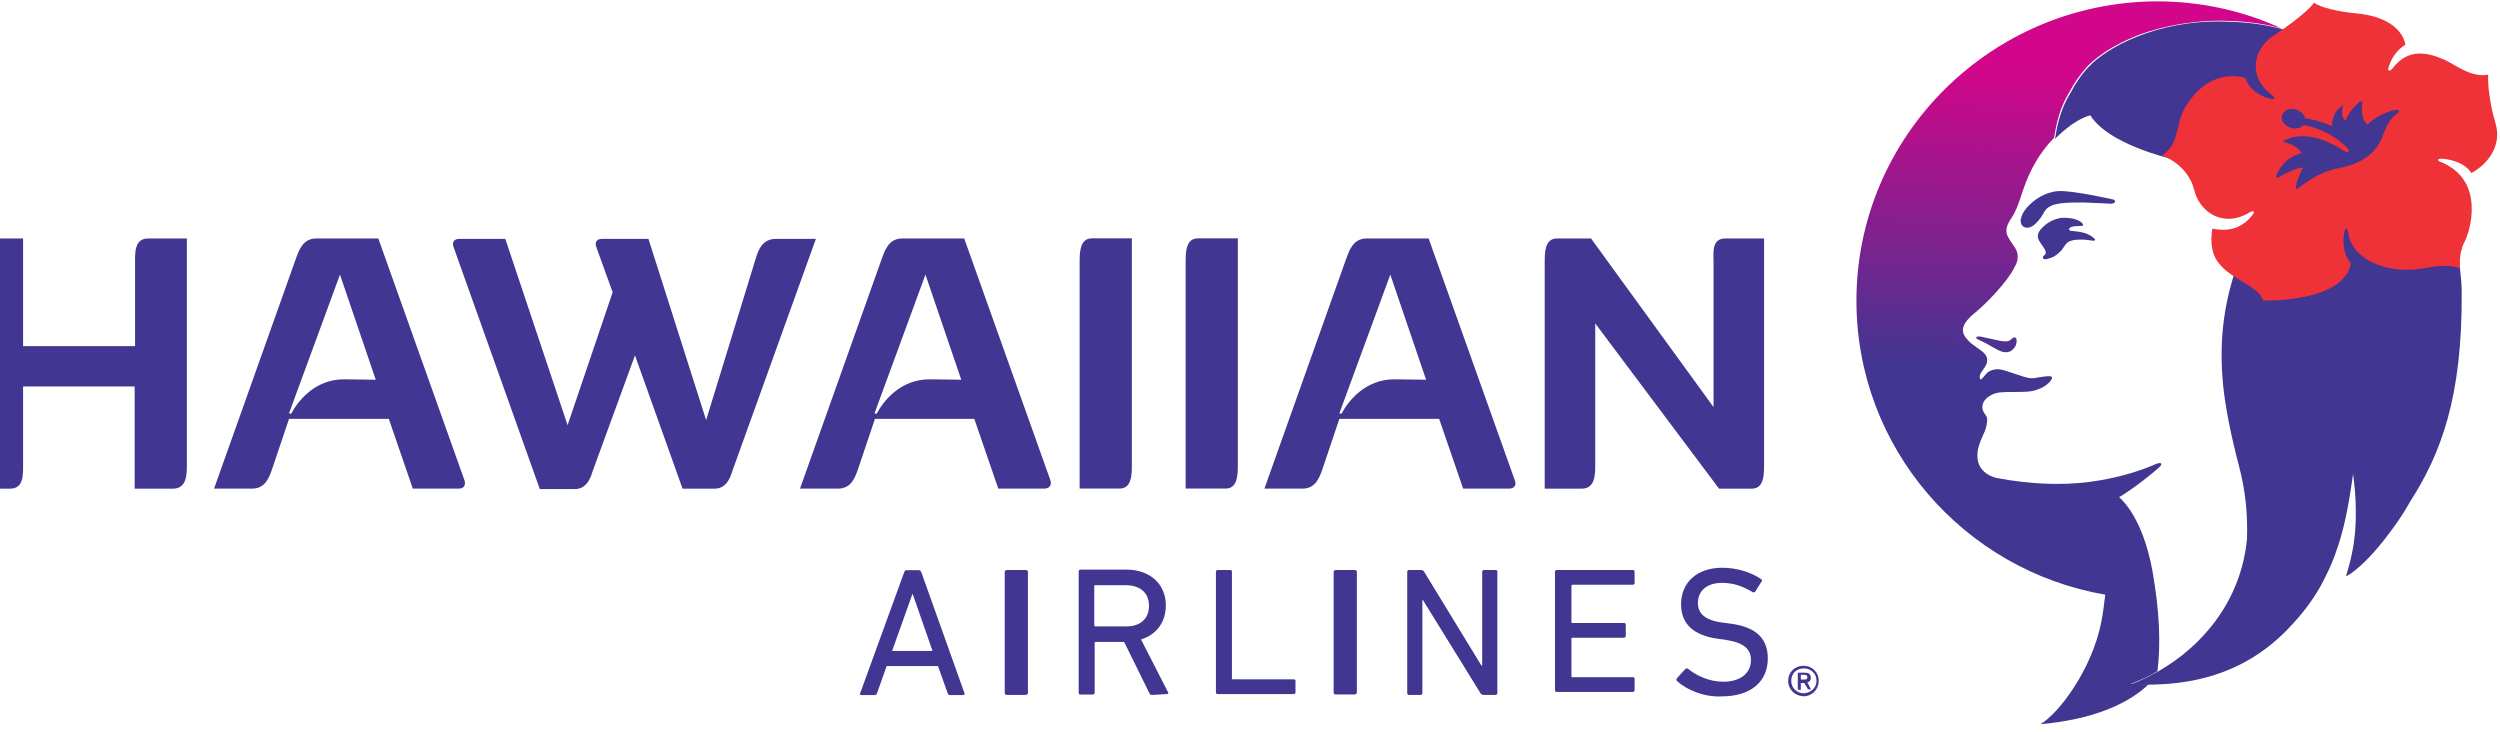 <?xml version="1.0" encoding="UTF-8"?>
<svg width="82px" height="24px" viewBox="0 0 82 24" version="1.1" xmlns="http://www.w3.org/2000/svg" xmlns:xlink="http://www.w3.org/1999/xlink">
    <title>1-color / hawaiian-airlines</title>
    <defs>
        <linearGradient x1="50.32%" y1="9.796%" x2="48.962%" y2="66.088%" id="linearGradient-1">
            <stop stop-color="#D2068A" offset="0%"></stop>
            <stop stop-color="#413691" offset="73.7%"></stop>
            <stop stop-color="#413691" offset="100%"></stop>
        </linearGradient>
    </defs>
    <g id="1-color-/-hawaiian-airlines" stroke="none" stroke-width="1" fill="none" fill-rule="evenodd">
        <g id="hawaiian-airlines-vector-logo-(1)" transform="translate(-1, 0)" fill-rule="nonzero">
            <g id="g558" transform="translate(0, 7.715)" fill="#413691">
                <g id="g564" transform="translate(59.611, 14.082)">
                    <path d="M0.671,0.422 C0.671,0.365 0.642,0.337 0.585,0.337 L0.471,0.337 C0.456,0.337 0.456,0.337 0.456,0.351 L0.456,0.478 C0.456,0.492 0.456,0.492 0.471,0.492 L0.585,0.492 C0.642,0.492 0.671,0.464 0.671,0.422 L0.671,0.422 Z M0.37,0.802 C0.356,0.802 0.356,0.788 0.356,0.788 L0.356,0.281 C0.356,0.267 0.37,0.267 0.37,0.267 L0.585,0.267 C0.714,0.267 0.785,0.323 0.785,0.436 C0.785,0.52 0.742,0.563 0.671,0.591 L0.785,0.802 C0.8,0.816 0.785,0.816 0.771,0.816 L0.714,0.816 C0.699,0.816 0.699,0.802 0.685,0.802 L0.571,0.605 L0.471,0.605 C0.456,0.605 0.456,0.605 0.456,0.619 L0.456,0.816 C0.456,0.83 0.442,0.83 0.442,0.83 L0.37,0.83 L0.37,0.802 Z M0.971,0.534 C0.971,0.295 0.785,0.126 0.556,0.126 C0.313,0.126 0.142,0.295 0.142,0.534 C0.142,0.774 0.328,0.943 0.556,0.943 C0.785,0.929 0.971,0.76 0.971,0.534 L0.971,0.534 Z M0.041,0.534 C0.041,0.253 0.256,0.041 0.542,0.041 C0.828,0.041 1.043,0.253 1.043,0.534 C1.043,0.816 0.828,1.041 0.542,1.041 C0.256,1.027 0.041,0.816 0.041,0.534 L0.041,0.534 Z" id="path566"></path>
                </g>
                <g id="g568" transform="translate(0.003, 0.01)">
                    <path d="M7.126,0.097 L7.126,7.503 C7.126,7.834 7.126,8.303 6.67,8.303 L5.414,8.303 L5.414,4.952 L1.754,4.952 L1.754,7.503 C1.754,7.834 1.782,8.303 1.326,8.303 L0.041,8.303 L0.041,0.897 C0.041,0.566 0.041,0.097 0.497,0.097 L1.754,0.097 L1.754,3.628 L5.427,3.628 L5.427,0.897 C5.427,0.579 5.4,0.097 5.856,0.097 L7.126,0.097 Z" id="path570"></path>
                </g>
                <g id="g572" transform="translate(7.911, 0.009)">
                    <path d="M5.414,4.731 L4.24,1.283 L2.569,5.834 L2.638,5.848 C2.859,5.434 3.411,4.717 4.378,4.717 L5.414,4.731 L5.414,4.731 L5.414,4.731 Z M8.134,8.303 L6.629,8.303 L5.842,6.014 L2.569,6.014 L2.002,7.697 C1.906,7.959 1.782,8.303 1.353,8.303 L0.11,8.303 L2.79,0.772 C2.886,0.51 3.011,0.097 3.466,0.097 L5.497,0.097 L8.328,8.041 C8.369,8.193 8.3,8.303 8.134,8.303 L8.134,8.303 Z" id="path574"></path>
                </g>
                <g id="g576" transform="translate(15.792, 0.01)">
                    <path d="M11.974,0.097 L9.239,7.697 C9.184,7.862 9.073,8.303 8.645,8.303 L7.596,8.303 L6.035,3.931 L4.654,7.71 C4.599,7.876 4.488,8.317 4.06,8.317 L2.914,8.317 L0.083,0.372 C0.028,0.207 0.11,0.11 0.276,0.11 L1.782,0.11 L3.825,6.221 L5.303,1.862 L4.765,0.372 C4.709,0.207 4.792,0.11 4.958,0.11 L6.477,0.11 L8.369,6.055 L10.012,0.703 C10.095,0.441 10.233,0.11 10.662,0.11 L11.974,0.11 L11.974,0.097 Z" id="path578"></path>
                </g>
                <g id="g580" transform="translate(27.212, 0.009)">
                    <path d="M5.317,4.731 L4.143,1.283 L2.472,5.834 L2.541,5.848 C2.762,5.434 3.314,4.717 4.281,4.717 L5.317,4.731 L5.317,4.731 L5.317,4.731 Z M8.038,8.303 L6.532,8.303 L5.745,6.014 L2.486,6.014 L1.92,7.697 C1.823,7.959 1.699,8.303 1.271,8.303 L0.028,8.303 L2.707,0.772 C2.803,0.51 2.928,0.097 3.384,0.097 L5.414,0.097 L8.245,8.041 C8.286,8.193 8.203,8.303 8.038,8.303 L8.038,8.303 Z" id="path582"></path>
                </g>
                <g id="g584" transform="translate(36.288, 0.02)">
                    <path d="M0.124,0.883 C0.124,0.552 0.124,0.083 0.525,0.083 L1.837,0.083 L1.837,6.4 L1.837,7.49 C1.837,7.821 1.837,8.29 1.436,8.29 L0.124,8.29 L0.124,0.883 Z" id="path586"></path>
                </g>
                <g id="g588" transform="translate(39.806, 0.02)">
                    <path d="M0.083,0.883 C0.083,0.552 0.083,0.083 0.483,0.083 L1.795,0.083 L1.795,6.262 L1.795,7.49 C1.795,7.821 1.795,8.29 1.395,8.29 L0.083,8.29 L0.083,0.883 Z" id="path590"></path>
                </g>
                <g id="g592" transform="translate(42.473, 0.009)">
                    <path d="M5.303,4.731 L4.129,1.283 L2.458,5.834 L2.527,5.848 C2.748,5.434 3.301,4.717 4.267,4.717 L5.303,4.731 L5.303,4.731 L5.303,4.731 Z M8.024,8.303 L6.518,8.303 L5.731,6.014 L2.458,6.014 L1.892,7.697 C1.795,7.959 1.671,8.303 1.243,8.303 L7.85025585e-15,8.303 L2.679,0.772 C2.776,0.51 2.9,0.097 3.356,0.097 L5.386,0.097 L8.217,8.041 C8.272,8.193 8.19,8.303 8.024,8.303 L8.024,8.303 Z" id="path594"></path>
                </g>
                <g id="g596" transform="translate(51.556, 0.01)">
                    <path d="M7.306,0.097 L7.306,7.503 C7.306,7.834 7.306,8.303 6.905,8.303 L5.828,8.303 L1.768,2.883 L1.768,7.503 C1.768,7.834 1.768,8.303 1.326,8.303 L0.11,8.303 L0.11,0.897 C0.11,0.566 0.11,0.097 0.511,0.097 L1.63,0.097 L5.648,5.628 L5.648,0.897 C5.648,0.566 5.579,0.097 6.035,0.097 L7.306,0.097 Z" id="path598"></path>
                </g>
                <g id="g600" transform="translate(29.074, 10.904)">
                    <path d="M2.513,2.731 L1.864,0.869 L1.851,0.869 L1.188,2.731 L2.513,2.731 Z M1.588,0.138 C1.602,0.11 1.616,0.083 1.657,0.083 L2.058,0.083 C2.099,0.083 2.127,0.11 2.141,0.138 L3.563,4.124 C3.577,4.152 3.549,4.179 3.522,4.179 L3.094,4.179 C3.052,4.179 3.024,4.166 3.011,4.124 L2.693,3.228 L1.008,3.228 L0.691,4.124 C0.677,4.166 0.649,4.179 0.608,4.179 L0.18,4.179 C0.138,4.179 0.124,4.152 0.138,4.124 L1.588,0.138 Z" id="path602"></path>
                </g>
                <g id="g604" transform="translate(33.915, 10.912)">
                    <path d="M0.04,0.124 C0.04,0.097 0.08,0.069 0.12,0.069 L0.721,0.069 C0.781,0.069 0.801,0.097 0.801,0.124 L0.801,3.283 L0.801,4.11 C0.801,4.138 0.761,4.166 0.721,4.166 L0.12,4.166 C0.06,4.166 0.04,4.138 0.04,4.11 L0.04,0.124 Z" id="path606"></path>
                </g>
                <g id="g608" transform="translate(36.284, 10.913)">
                    <path d="M2.403,1.241 C2.403,0.814 2.113,0.566 1.63,0.566 L0.649,0.566 C0.621,0.566 0.608,0.579 0.608,0.593 L0.608,1.89 C0.608,1.917 0.621,1.917 0.649,1.917 L1.63,1.917 C2.113,1.931 2.403,1.669 2.403,1.241 L2.403,1.241 Z M2.5,4.166 C2.458,4.166 2.444,4.152 2.417,4.11 L1.588,2.428 L0.663,2.428 C0.635,2.428 0.621,2.441 0.621,2.455 L0.621,4.097 C0.621,4.124 0.594,4.152 0.566,4.152 L0.152,4.152 C0.11,4.152 0.097,4.124 0.097,4.097 L0.097,0.11 C0.097,0.083 0.124,0.055 0.152,0.055 L1.657,0.055 C2.431,0.055 2.955,0.524 2.955,1.228 C2.955,1.793 2.638,2.193 2.141,2.345 L3.024,4.069 C3.052,4.097 3.038,4.138 2.983,4.138 L2.5,4.166 L2.5,4.166 Z" id="path610"></path>
                </g>
                <g id="g612" transform="translate(40.813, 10.912)">
                    <path d="M0.069,0.124 C0.069,0.097 0.097,0.069 0.124,0.069 L0.539,0.069 C0.58,0.069 0.594,0.097 0.594,0.124 L0.594,3.628 C0.594,3.655 0.608,3.655 0.635,3.655 L2.624,3.655 C2.665,3.655 2.679,3.683 2.679,3.71 L2.679,4.083 C2.679,4.11 2.652,4.138 2.624,4.138 L0.124,4.138 C0.083,4.138 0.069,4.11 0.069,4.083 L0.069,0.124 Z" id="path614"></path>
                </g>
                <g id="g616" transform="translate(44.664, 10.912)">
                    <path d="M0.08,0.124 C0.08,0.097 0.12,0.069 0.16,0.069 L0.761,0.069 C0.821,0.069 0.841,0.097 0.841,0.124 L0.841,3.034 L0.841,4.097 C0.841,4.124 0.801,4.152 0.761,4.152 L0.16,4.152 C0.1,4.152 0.08,4.124 0.08,4.097 L0.08,0.124 Z" id="path618"></path>
                </g>
                <g id="g620" transform="translate(47.033, 10.912)">
                    <path d="M0.124,0.124 C0.124,0.097 0.152,0.069 0.18,0.069 L0.566,0.069 C0.621,0.069 0.649,0.083 0.677,0.124 L2.555,3.2 L2.583,3.2 L2.583,0.124 C2.583,0.097 2.61,0.069 2.638,0.069 L3.024,0.069 C3.066,0.069 3.08,0.097 3.08,0.124 L3.08,4.11 C3.08,4.138 3.052,4.166 3.024,4.166 L2.638,4.166 C2.596,4.166 2.555,4.152 2.527,4.11 L0.635,1.048 L0.621,1.048 L0.621,4.11 C0.621,4.138 0.594,4.166 0.566,4.166 L0.18,4.166 C0.138,4.166 0.124,4.138 0.124,4.11 L0.124,0.124 L0.124,0.124 Z" id="path622"></path>
                </g>
                <g id="g624" transform="translate(51.894, 10.912)">
                    <path d="M0.11,0.124 C0.11,0.097 0.138,0.069 0.166,0.069 L2.665,0.069 C2.707,0.069 2.721,0.097 2.721,0.124 L2.721,0.497 C2.721,0.524 2.693,0.552 2.665,0.552 L0.691,0.552 C0.663,0.552 0.649,0.566 0.649,0.579 L0.649,1.779 C0.649,1.807 0.663,1.807 0.691,1.807 L2.375,1.807 C2.417,1.807 2.431,1.834 2.431,1.862 L2.431,2.234 C2.431,2.262 2.403,2.29 2.375,2.29 L0.691,2.29 C0.663,2.29 0.649,2.303 0.649,2.317 L0.649,3.559 C0.649,3.586 0.663,3.586 0.691,3.586 L2.665,3.586 C2.707,3.586 2.721,3.614 2.721,3.641 L2.721,4.014 C2.721,4.041 2.693,4.069 2.665,4.069 L0.166,4.069 C0.124,4.069 0.11,4.041 0.11,4.014 L0.11,0.124 Z" id="path626"></path>
                </g>
                <g id="g628" transform="translate(55.918, 10.893)">
                    <path d="M0.097,3.738 C0.069,3.71 0.055,3.683 0.083,3.641 L0.359,3.338 C0.387,3.31 0.414,3.31 0.442,3.324 C0.718,3.545 1.132,3.752 1.602,3.752 C2.182,3.752 2.513,3.462 2.513,3.048 C2.513,2.69 2.306,2.469 1.643,2.372 L1.436,2.345 C0.621,2.234 0.221,1.848 0.221,1.214 C0.221,0.483 0.76,0.014 1.574,0.014 C2.058,0.014 2.527,0.166 2.845,0.386 C2.886,0.414 2.886,0.441 2.859,0.469 L2.652,0.8 C2.624,0.828 2.596,0.828 2.569,0.814 C2.223,0.607 1.92,0.51 1.561,0.51 C1.05,0.51 0.773,0.786 0.773,1.172 C0.773,1.517 1.008,1.752 1.643,1.821 L1.851,1.848 C2.665,1.959 3.066,2.317 3.066,2.993 C3.066,3.71 2.555,4.234 1.547,4.234 C0.967,4.262 0.4,4.014 0.097,3.738" id="path630"></path>
                </g>
            </g>
            <g id="Group_1_" transform="translate(61.794, 0)">
                <g id="g646" transform="translate(0, 0.016)" fill="url(#linearGradient-1)">
                    <path d="M0.097,9.848 C0.097,14.676 3.618,18.69 8.259,19.49 L8.259,19.49 C8.217,19.834 8.176,20.166 8.12,20.428 L8.12,20.428 C7.803,21.972 6.726,23.393 6.132,23.738 L6.132,23.738 C7.692,23.6 8.935,23.145 9.681,22.428 L9.681,22.428 L9.681,22.428 C9.626,22.428 9.142,22.414 9.101,22.414 L9.101,22.414 C9.391,22.303 9.695,22.166 9.971,22 L9.971,22 L9.971,22 L9.971,22 L9.971,22 L9.971,22 L9.971,22 L9.971,22 C10.082,21.103 10.04,20.028 9.805,18.703 L9.805,18.703 C9.488,16.993 8.839,16.414 8.728,16.303 L8.728,16.303 C8.714,16.29 8.714,16.29 8.714,16.29 L8.714,16.29 C8.714,16.276 8.728,16.276 8.742,16.276 L8.742,16.276 C9.294,15.931 9.778,15.531 9.999,15.338 L9.999,15.338 C10.164,15.2 10.109,15.131 9.93,15.2 L9.93,15.2 C9.46,15.407 8.7,15.669 7.72,15.793 L7.72,15.793 C6.864,15.903 5.842,15.876 4.737,15.669 L4.737,15.669 C4.737,15.669 3.964,15.559 4.074,14.786 L4.074,14.786 C4.102,14.566 4.212,14.345 4.309,14.124 L4.309,14.124 C4.336,14.055 4.405,13.848 4.378,13.683 L4.378,13.683 C4.364,13.641 4.309,13.559 4.281,13.517 L4.281,13.517 C4.226,13.434 4.198,13.31 4.267,13.172 L4.267,13.172 C4.323,13.062 4.516,12.883 4.806,12.855 L4.806,12.855 C4.944,12.841 5.096,12.841 5.262,12.841 L5.262,12.841 C5.469,12.841 5.676,12.841 5.842,12.814 L5.842,12.814 C6.284,12.731 6.56,12.441 6.505,12.345 L6.505,12.345 C6.463,12.29 6.063,12.359 5.938,12.386 L5.938,12.386 C5.745,12.428 5.372,12.262 5.179,12.207 L5.179,12.207 C4.889,12.11 4.723,12.041 4.475,12.152 L4.475,12.152 C4.309,12.221 4.185,12.538 4.143,12.386 L4.143,12.386 C4.129,12.317 4.157,12.248 4.212,12.166 L4.212,12.166 C4.267,12.083 4.378,11.945 4.378,11.862 L4.378,11.862 C4.392,11.779 4.419,11.641 4.157,11.462 L4.157,11.462 C3.964,11.324 3.839,11.241 3.77,11.159 L3.77,11.159 C3.522,10.91 3.48,10.662 3.964,10.262 L3.964,10.262 C4.309,9.986 5.055,9.228 5.276,8.759 L5.276,8.759 C5.317,8.69 5.497,8.4 5.289,8.097 L5.289,8.097 C5.137,7.876 5.11,7.834 5.068,7.752 L5.068,7.752 C4.958,7.545 5.027,7.352 5.22,7.076 L5.22,7.076 C5.303,6.938 5.386,6.772 5.566,6.207 L5.566,6.207 C5.787,5.559 6.104,4.993 6.574,4.51 L6.574,4.51 L6.574,4.51 C6.615,4.414 6.657,3.669 7.099,2.979 L7.099,2.979 C7.237,2.703 7.444,2.414 7.692,2.138 L7.692,2.138 C7.872,1.959 8.148,1.738 8.507,1.531 L8.507,1.531 C8.88,1.324 9.322,1.117 9.861,0.966 L9.861,0.966 C10.496,0.786 11.242,0.662 12.07,0.662 L12.07,0.662 C12.692,0.676 13.272,0.717 13.976,0.897 L13.976,0.897 L13.976,0.897 L13.976,0.897 C13.976,0.897 14.017,0.91 14.059,0.924 L14.059,0.924 C12.802,0.345 11.421,0.028 9.943,0.028 L9.943,0.028 C4.516,0.055 0.097,4.441 0.097,9.848 M4.033,11.048 C4.019,11.09 4.046,11.103 4.088,11.117 L4.088,11.117 C4.267,11.2 4.35,11.241 4.682,11.434 L4.682,11.434 C5.068,11.655 5.234,11.476 5.317,11.324 L5.317,11.324 C5.345,11.283 5.372,11.117 5.331,11.076 L5.331,11.076 C5.289,11.021 5.22,11.062 5.151,11.131 L5.151,11.131 C5.068,11.214 4.861,11.172 4.792,11.159 L4.792,11.159 C4.723,11.145 4.405,11.076 4.212,11.034 L4.212,11.034 C4.171,11.021 4.143,11.021 4.115,11.021 L4.115,11.021 C4.06,11.021 4.033,11.021 4.033,11.048" id="path656"></path>
                </g>
                <g id="g660" transform="translate(5.385, 0)">
                    <g id="g666" transform="translate(0.001, 6.213)" fill="#413691">
                        <path d="M3.135,0.331 C3.08,0.317 1.782,0.028 1.34,0.055 C0.898,0.083 0.539,0.331 0.304,0.593 C0.18,0.731 0.124,0.869 0.097,0.993 C0.083,1.2 0.235,1.297 0.4,1.241 C0.525,1.2 0.621,1.103 0.76,0.924 C0.842,0.8 0.898,0.648 1.022,0.579 C1.229,0.441 1.588,0.428 2.168,0.428 C2.61,0.441 2.983,0.469 3.066,0.469 C3.245,0.455 3.204,0.345 3.135,0.331" id="path668"></path>
                    </g>
                    <g id="g670" transform="translate(0.652, 7.06)" fill="#413691">
                        <path d="M1.726,0.662 C1.492,0.524 1.16,0.524 1.091,0.51 C1.022,0.497 1.008,0.428 1.105,0.386 C1.243,0.331 1.492,0.372 1.492,0.331 C1.505,0.29 1.45,0.207 1.257,0.138 C1.16,0.097 0.967,0.083 0.815,0.083 C0.414,0.124 0.193,0.372 0.152,0.414 C0.11,0.455 0.041,0.524 0.014,0.634 C-0.014,0.772 0.083,0.883 0.166,1.007 C0.207,1.076 0.249,1.131 0.262,1.172 C0.276,1.241 0.276,1.283 0.207,1.324 C0.138,1.379 0.18,1.476 0.318,1.434 C0.483,1.393 0.566,1.352 0.691,1.241 C0.856,1.103 0.856,1.007 0.981,0.897 C1.091,0.786 1.478,0.786 1.671,0.814 C1.92,0.869 1.975,0.814 1.726,0.662" id="path672"></path>
                    </g>
                    <g id="g674" transform="translate(1.155, 0.664)" fill="#413691">
                        <path d="M13.41,8.897 C13.41,8.455 13.286,7.586 13.258,7.407 C13.203,6.883 13.078,6.152 12.664,5.131 C12.222,4.028 11.849,3.255 10.744,2.179 C9.446,0.924 7.913,0.4 7.554,0.303 C7.499,0.29 7.471,0.276 7.471,0.276 L7.471,0.276 C6.781,0.097 6.187,0.055 5.566,0.041 C3.37,0 1.754,0.91 1.188,1.517 C0.925,1.793 0.732,2.083 0.594,2.359 C0.152,3.048 0.097,3.807 0.069,3.89 L0.069,3.89 C0.11,3.862 0.635,3.283 1.229,3.117 C1.367,3.352 1.685,3.669 2.293,3.972 C2.914,4.29 3.604,4.469 3.604,4.469 C3.604,4.469 4.461,4.717 5.331,5.007 C6.021,5.255 6.739,6.124 6.739,6.317 C6.739,6.69 6.367,7.048 5.994,8.179 C5.593,9.393 5.455,10.552 5.579,11.903 C5.579,11.903 5.579,11.903 5.579,11.917 L5.579,11.931 C5.662,12.731 5.842,13.614 6.104,14.621 L6.104,14.621 C6.325,15.434 6.394,16.248 6.367,17.021 C6.173,19.021 4.93,20.524 3.439,21.366 L3.439,21.366 L3.439,21.366 C3.149,21.517 2.873,21.669 2.569,21.779 C2.61,21.779 3.107,21.793 3.149,21.793 C4.405,21.779 6.173,21.545 7.692,19.986 C8.217,19.448 8.631,18.883 8.894,18.345 C9.004,18.124 9.446,17.338 9.709,15.766 C9.75,15.559 9.847,14.883 9.847,14.883 C9.847,14.883 9.916,15.366 9.93,15.793 C9.943,16.386 9.971,17.117 9.612,18.234 C9.736,18.207 10.33,17.779 11.021,16.841 C11.283,16.497 11.518,16.152 11.725,15.779 C12.719,14.221 13.437,12.386 13.41,8.897" id="path676"></path>
                    </g>
                    <g id="g678" transform="translate(4.692, 0.007)" fill="#EF3138">
                        <path d="M4.433,6.124 C4.419,6.193 4.447,6.207 4.516,6.166 C4.792,5.945 5.234,5.628 5.856,5.503 C6.601,5.366 7.002,5.021 7.209,4.621 C7.319,4.386 7.416,3.945 7.775,3.697 C7.886,3.614 7.775,3.586 7.679,3.6 C7.596,3.614 7.099,3.752 6.781,4.083 C6.56,3.862 6.588,3.559 6.615,3.379 C6.629,3.324 6.588,3.297 6.518,3.338 C6.284,3.531 6.118,3.779 6.063,3.959 C6.063,3.959 5.869,3.821 5.98,3.49 C5.994,3.434 5.952,3.448 5.938,3.476 C5.593,3.724 5.621,4.097 5.621,4.138 C5.621,4.138 5.276,3.945 4.737,3.876 C4.654,3.531 4.074,3.434 3.977,3.793 C3.895,4.11 4.447,4.359 4.682,4.097 C4.682,4.097 5.441,4.179 6.104,4.828 C6.173,4.897 6.187,4.952 6.146,4.979 C6.118,5.007 6.021,4.952 5.897,4.869 C5.759,4.786 4.847,4.207 4.06,4.593 C4.019,4.607 4.019,4.648 4.046,4.648 C4.198,4.69 4.53,4.8 4.613,5.021 C4.392,5.076 4.06,5.2 3.812,5.697 C3.743,5.834 3.825,5.848 3.895,5.793 C3.977,5.738 4.475,5.476 4.654,5.49 C4.668,5.531 4.502,5.766 4.433,6.124 M10.744,2.441 C10.717,2.69 10.786,3.393 10.979,4.028 C11.186,4.703 10.813,5.324 10.192,5.669 C9.999,5.366 9.598,5.228 9.239,5.2 C9.032,5.186 9.087,5.283 9.198,5.31 C10.662,5.917 10.151,7.586 9.957,7.945 C9.764,8.303 9.819,8.786 9.819,8.786 C9.363,8.648 8.949,8.745 8.576,8.8 C7.858,8.91 7.361,8.786 6.988,8.621 C6.684,8.483 6.215,8.179 6.146,7.6 C6.132,7.49 6.063,7.421 6.021,7.614 C5.952,7.959 6.007,8.372 6.242,8.634 C5.98,9.945 3.356,9.848 3.356,9.848 C3.19,9.283 1.989,9.117 1.726,8.29 C1.602,7.903 1.699,7.49 1.699,7.49 C2.389,7.641 2.776,7.338 2.997,7.062 C3.121,6.91 3.024,6.897 2.928,6.952 C2.058,7.49 1.257,6.952 1.091,6.193 C0.87,5.366 0.041,5.09 0.041,5.09 C0.635,4.717 0.47,4.083 0.787,3.545 C1.602,2.124 2.776,2.552 2.776,2.552 C2.886,2.897 3.232,3.145 3.577,3.228 C3.77,3.283 3.743,3.186 3.66,3.117 C2.831,2.524 3.038,1.6 3.687,1.172 C4.834,0.414 5.027,0.083 5.027,0.083 C5.234,0.234 5.8,0.372 6.38,0.428 C7.692,0.538 7.996,1.2 8.024,1.462 C7.872,1.545 7.609,1.779 7.485,2.166 C7.416,2.359 7.527,2.331 7.596,2.248 C8.107,1.572 8.728,1.697 9.322,1.959 C9.667,2.124 10.206,2.552 10.744,2.441" id="path680"></path>
                    </g>
                </g>
            </g>
        </g>
    </g>
</svg>